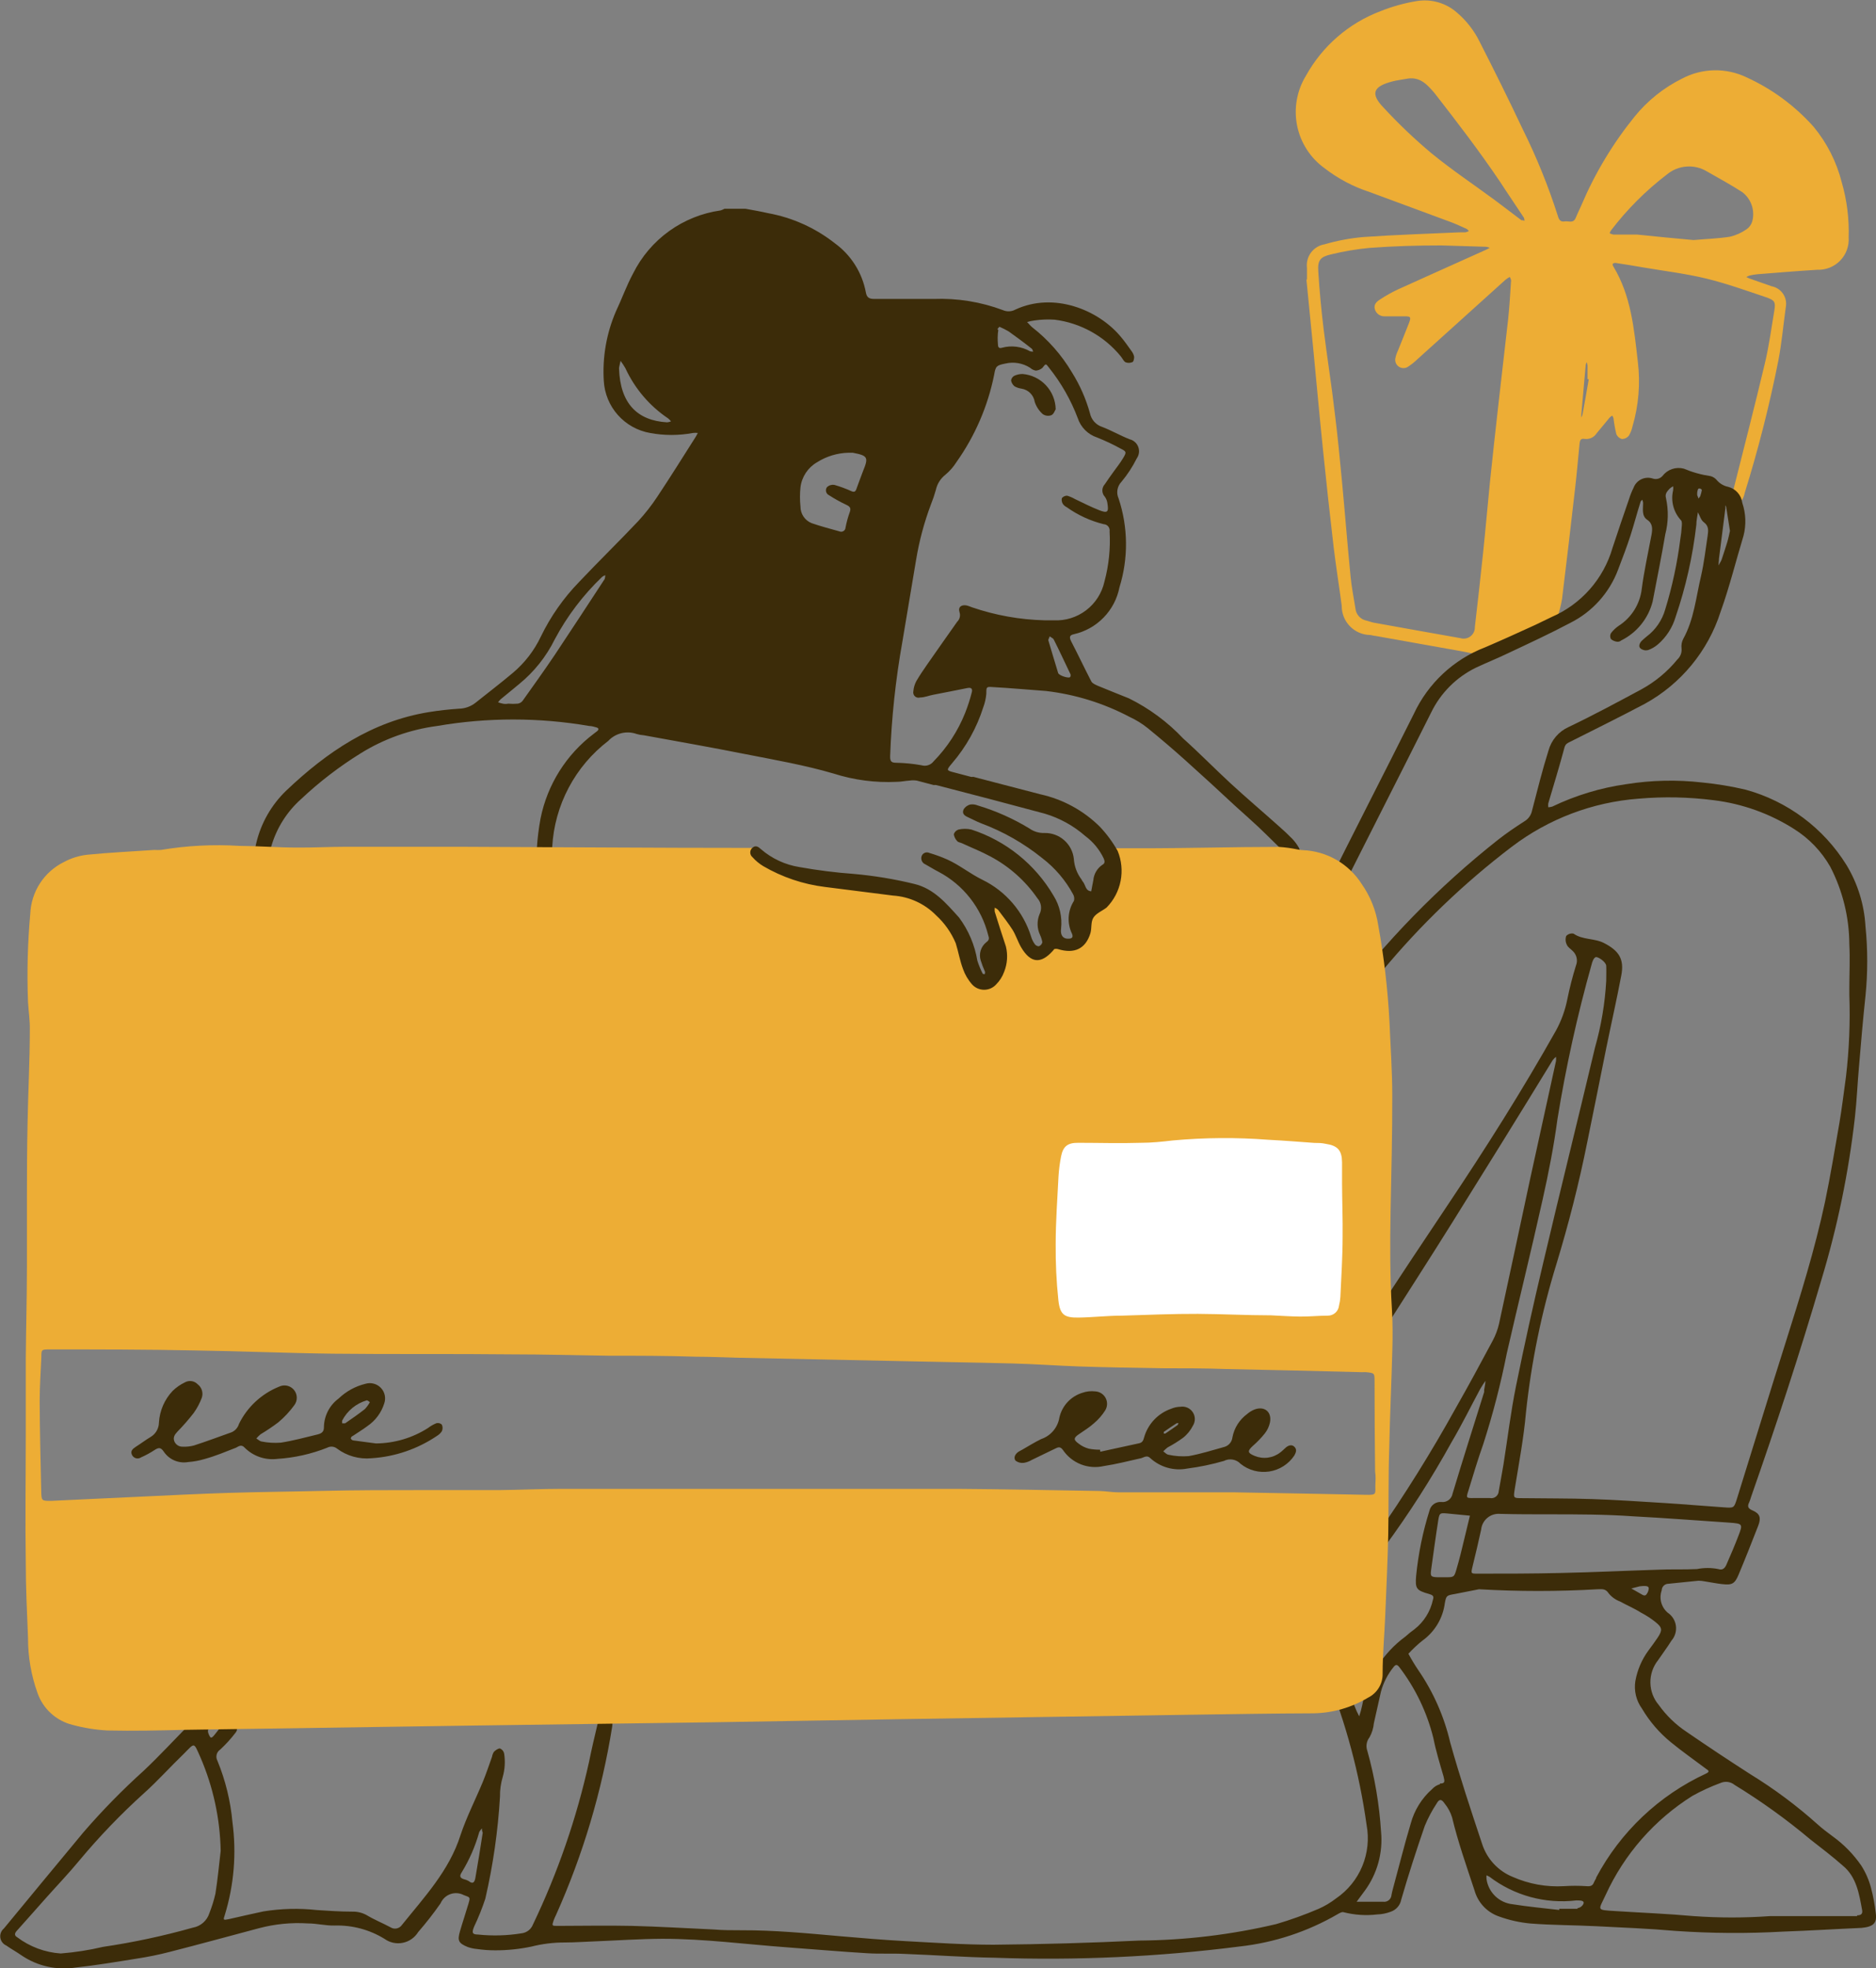 <svg width="143" height="150" viewBox="0 0 143 150" fill="none" xmlns="http://www.w3.org/2000/svg">
<rect x="0" y="0" width="143" height="150" fill="#808080" stroke="none"/>
<g clip-path="url(#clip0_2118_73)">
<path d="M98.993 64.575C98.856 64.341 98.692 64.123 98.506 63.925C98.181 63.592 97.84 63.276 97.489 62.968C96.268 61.874 95.012 60.814 93.807 59.703C92.603 58.591 91.415 57.377 90.193 56.283C89.007 55.026 87.607 53.989 86.058 53.223C85.281 52.907 84.486 52.599 83.709 52.274C83.521 52.188 83.273 52.094 83.188 51.932C82.658 50.915 82.171 49.872 81.641 48.855C81.496 48.555 81.53 48.401 81.855 48.333C82.718 48.139 83.507 47.698 84.124 47.063C84.742 46.429 85.161 45.629 85.332 44.76C86.019 42.549 85.995 40.178 85.264 37.981C85.17 37.772 85.141 37.54 85.181 37.314C85.22 37.089 85.327 36.88 85.486 36.716C85.941 36.17 86.331 35.574 86.648 34.938C86.737 34.813 86.795 34.668 86.816 34.515C86.837 34.363 86.82 34.208 86.766 34.064C86.713 33.919 86.626 33.79 86.511 33.688C86.397 33.585 86.259 33.513 86.109 33.476C85.4 33.202 84.734 32.809 84.016 32.535C83.784 32.46 83.576 32.325 83.412 32.143C83.249 31.961 83.136 31.74 83.085 31.501C82.779 30.394 82.312 29.337 81.701 28.364C80.917 27.046 79.894 25.887 78.685 24.944C78.54 24.825 78.429 24.679 78.292 24.543C78.474 24.486 78.659 24.447 78.848 24.423C79.359 24.348 79.878 24.328 80.394 24.363C82.37 24.613 84.175 25.614 85.435 27.159C85.554 27.304 85.64 27.509 85.785 27.603C85.949 27.671 86.133 27.671 86.297 27.603C86.4 27.603 86.46 27.329 86.451 27.184C86.417 27.025 86.347 26.876 86.246 26.748C85.99 26.389 85.742 26.03 85.46 25.697C83.751 23.611 80.334 22.226 77.395 23.594C77.252 23.672 77.093 23.717 76.93 23.724C76.767 23.732 76.605 23.702 76.455 23.637C74.767 23.004 72.969 22.713 71.167 22.782C69.655 22.782 68.151 22.782 66.647 22.782C66.246 22.782 66.067 22.671 65.998 22.269C65.715 20.771 64.872 19.438 63.64 18.542C62.151 17.369 60.396 16.579 58.531 16.242C57.984 16.114 57.421 16.02 56.823 15.909H55.225C55.13 15.962 55.03 16.005 54.926 16.037C53.51 16.236 52.164 16.777 51.003 17.612C49.842 18.448 48.901 19.553 48.262 20.833C47.758 21.764 47.408 22.765 46.946 23.739C46.229 25.403 45.913 27.213 46.024 29.022C46.077 29.986 46.454 30.904 47.095 31.625C47.736 32.347 48.602 32.831 49.552 32.997C50.631 33.198 51.737 33.198 52.816 32.997C52.941 32.98 53.067 32.98 53.192 32.997C53.145 33.094 53.094 33.188 53.038 33.279C52.072 34.801 51.116 36.331 50.116 37.836C49.68 38.498 49.191 39.124 48.655 39.708C47.169 41.281 45.622 42.785 44.136 44.358C42.953 45.577 41.972 46.976 41.231 48.504C40.724 49.578 39.989 50.529 39.078 51.291C38.155 52.069 37.198 52.795 36.258 53.548C35.894 53.84 35.444 54.002 34.977 54.009C34.217 54.06 33.456 54.146 32.705 54.266C28.364 54.967 24.913 57.309 21.82 60.25C20.685 61.34 19.89 62.735 19.53 64.267C19.368 64.909 19.454 64.977 20.086 64.986C20.479 64.986 20.607 64.772 20.692 64.456C21.099 63.083 21.88 61.852 22.948 60.899C24.345 59.585 25.871 58.413 27.502 57.403C29.272 56.306 31.255 55.598 33.32 55.326C37.156 54.667 41.077 54.667 44.913 55.326C45.101 55.326 45.289 55.386 45.468 55.437C45.648 55.488 45.665 55.599 45.52 55.719L45.263 55.916C43.166 57.496 41.722 59.793 41.205 62.37C41.065 63.121 40.97 63.88 40.923 64.644C40.872 65.268 41.077 65.498 41.496 65.498C41.914 65.498 42.051 65.285 42.094 64.703C42.098 64.649 42.098 64.595 42.094 64.541C42.181 62.966 42.608 61.428 43.346 60.034C44.083 58.639 45.113 57.421 46.365 56.463C46.634 56.174 46.981 55.971 47.363 55.877C47.745 55.782 48.147 55.802 48.518 55.933C48.702 55.989 48.891 56.023 49.082 56.035C51.645 56.505 54.208 56.95 56.729 57.454C59.035 57.907 61.359 58.309 63.563 58.959C65.108 59.45 66.728 59.661 68.348 59.583C68.681 59.583 68.997 59.506 69.322 59.489C69.508 59.459 69.699 59.459 69.885 59.489L71.184 59.831L74.157 59.241L72.824 58.89C72.115 58.711 72.115 58.711 72.568 58.172C73.643 56.923 74.454 55.469 74.952 53.898C75.074 53.571 75.151 53.229 75.182 52.881C75.182 52.359 75.182 52.325 75.644 52.359C77.002 52.436 78.361 52.556 79.728 52.659C81.956 52.917 84.117 53.587 86.101 54.633C86.595 54.861 87.06 55.148 87.485 55.488C88.459 56.283 89.416 57.095 90.356 57.941C91.637 59.087 92.919 60.267 94.166 61.429C94.73 61.942 95.311 62.447 95.875 62.977C96.652 63.712 97.395 64.464 98.164 65.208C98.352 65.396 98.557 65.507 98.814 65.336C98.938 65.258 99.026 65.135 99.06 64.992C99.093 64.85 99.069 64.7 98.993 64.575ZM50.851 32.185C48.604 32.057 47.271 30.774 47.186 28.073C47.186 27.971 47.254 27.74 47.305 27.5C47.438 27.681 47.561 27.87 47.673 28.065C48.387 29.613 49.513 30.935 50.928 31.886C51.008 31.953 51.082 32.028 51.15 32.108C51.056 32.152 50.954 32.178 50.851 32.185ZM46.075 44.153C44.819 46.068 43.563 48 42.29 49.906C41.496 51.086 40.667 52.24 39.847 53.394C39.803 53.455 39.746 53.507 39.682 53.547C39.617 53.586 39.546 53.613 39.471 53.624C39.226 53.646 38.981 53.646 38.736 53.624C38.601 53.653 38.461 53.653 38.326 53.624C38.204 53.598 38.084 53.564 37.967 53.522C38.027 53.435 38.095 53.355 38.172 53.283C38.634 52.898 39.112 52.522 39.565 52.137C40.708 51.207 41.638 50.04 42.29 48.718C43.231 46.952 44.449 45.347 45.895 43.965C45.969 43.907 46.053 43.864 46.143 43.837C46.134 43.956 46.111 44.073 46.075 44.187V44.153ZM65.785 35.904C65.605 36.365 65.443 36.827 65.272 37.288C65.204 37.477 65.101 37.519 64.905 37.434C64.485 37.242 64.05 37.081 63.606 36.955C63.506 36.937 63.403 36.943 63.305 36.971C63.208 36.999 63.118 37.049 63.042 37.117C63.004 37.166 62.978 37.223 62.965 37.284C62.953 37.344 62.954 37.407 62.968 37.467C62.983 37.527 63.011 37.583 63.051 37.63C63.09 37.678 63.14 37.716 63.196 37.742C63.615 38.013 64.052 38.255 64.503 38.468C64.776 38.596 64.888 38.708 64.776 39.024C64.637 39.408 64.529 39.802 64.452 40.203C64.45 40.258 64.434 40.311 64.407 40.358C64.379 40.405 64.341 40.445 64.294 40.474C64.248 40.502 64.195 40.519 64.141 40.523C64.086 40.526 64.032 40.517 63.982 40.494C63.273 40.297 62.564 40.109 61.872 39.87C61.618 39.77 61.401 39.596 61.249 39.37C61.096 39.144 61.016 38.877 61.017 38.605C60.966 38.116 60.966 37.623 61.017 37.135C61.066 36.74 61.206 36.363 61.425 36.032C61.645 35.702 61.938 35.426 62.282 35.228C62.999 34.774 63.826 34.523 64.674 34.502H64.999C66.152 34.724 66.22 34.844 65.785 35.904ZM76.037 25.107C76.037 25.038 76.131 24.97 76.182 24.902C76.426 25.006 76.663 25.126 76.891 25.261C77.489 25.688 78.07 26.116 78.651 26.577C78.702 26.62 78.719 26.714 78.745 26.774C78.771 26.834 78.583 26.774 78.523 26.774C77.872 26.403 77.101 26.305 76.379 26.5C76.182 26.56 76.071 26.5 76.071 26.261C76.037 25.902 76.037 25.526 76.097 25.141L76.037 25.107ZM79.625 47.273C77.74 47.226 75.873 46.892 74.089 46.281C73.963 46.229 73.835 46.184 73.704 46.145C73.286 46.059 73.012 46.256 73.141 46.657C73.182 46.783 73.188 46.918 73.156 47.047C73.124 47.175 73.057 47.292 72.961 47.384C72.209 48.461 71.44 49.53 70.697 50.607C70.398 51.034 70.108 51.462 69.843 51.915C69.718 52.154 69.642 52.415 69.621 52.684C69.605 52.753 69.609 52.825 69.63 52.892C69.651 52.959 69.689 53.02 69.741 53.067C69.793 53.115 69.857 53.148 69.926 53.163C69.994 53.179 70.066 53.175 70.133 53.154C70.484 53.154 70.825 53.001 71.167 52.941C72.021 52.77 72.876 52.616 73.73 52.436C74.055 52.368 74.149 52.505 74.072 52.778C73.937 53.307 73.769 53.827 73.568 54.334C73.019 55.709 72.203 56.961 71.167 58.019C71.061 58.158 70.915 58.261 70.748 58.315C70.582 58.368 70.403 58.369 70.236 58.318C69.612 58.207 68.981 58.144 68.348 58.13C67.972 58.13 67.844 58.061 67.852 57.634C67.957 54.709 68.268 51.795 68.783 48.914C69.125 46.837 69.484 44.768 69.826 42.691C70.065 41.232 70.448 39.8 70.971 38.417C71.113 38.062 71.236 37.7 71.338 37.331C71.437 36.878 71.691 36.473 72.055 36.186C72.39 35.908 72.679 35.579 72.91 35.211C74.322 33.22 75.3 30.954 75.781 28.56C75.891 27.902 75.96 27.842 76.635 27.706C76.955 27.63 77.287 27.62 77.612 27.676C77.936 27.732 78.246 27.852 78.523 28.03C78.644 28.142 78.796 28.216 78.959 28.244C79.141 28.231 79.315 28.159 79.454 28.039C79.728 27.697 79.702 27.68 79.975 28.039C80.897 29.194 81.632 30.486 82.154 31.869C82.267 32.212 82.459 32.523 82.714 32.779C82.969 33.034 83.281 33.226 83.623 33.339C84.244 33.586 84.849 33.871 85.435 34.194C85.862 34.408 85.879 34.459 85.631 34.878C85.383 35.297 85.135 35.596 84.879 35.955C84.623 36.314 84.435 36.57 84.221 36.895C84.098 37.026 84.028 37.198 84.028 37.378C84.028 37.558 84.098 37.731 84.221 37.861C84.332 38.015 84.399 38.195 84.418 38.383C84.52 39.024 84.418 39.126 83.803 38.887C83.188 38.648 82.564 38.331 81.94 38.032C81.752 37.924 81.551 37.838 81.342 37.776C81.265 37.774 81.189 37.791 81.12 37.823C81.05 37.856 80.989 37.904 80.941 37.964C80.91 38.11 80.934 38.262 81.009 38.391C81.087 38.505 81.193 38.596 81.317 38.656C82.164 39.26 83.118 39.698 84.127 39.947C84.195 39.95 84.261 39.967 84.322 39.997C84.383 40.027 84.436 40.07 84.479 40.123C84.522 40.175 84.553 40.236 84.57 40.302C84.588 40.367 84.591 40.436 84.58 40.503C84.656 41.789 84.523 43.08 84.187 44.324C83.994 45.195 83.499 45.97 82.788 46.51C82.078 47.05 81.199 47.321 80.308 47.273H79.625ZM81.573 51.599C81.445 51.718 80.719 51.479 80.659 51.291C80.394 50.436 80.146 49.581 79.907 48.786C79.907 48.726 79.967 48.632 80.018 48.495C80.163 48.607 80.283 48.649 80.317 48.726C80.753 49.581 81.171 50.496 81.599 51.385C81.609 51.42 81.613 51.458 81.608 51.494C81.604 51.531 81.592 51.567 81.573 51.599Z" fill="#3C2C09"/>
<path d="M99.625 21.32C99.625 21.021 99.625 20.721 99.625 20.414C99.573 19.999 99.684 19.58 99.934 19.245C100.184 18.911 100.554 18.686 100.966 18.619C101.937 18.336 102.933 18.15 103.94 18.063C106.391 17.892 108.852 17.815 111.304 17.704C111.441 17.704 111.577 17.704 111.714 17.704C111.802 17.68 111.888 17.649 111.97 17.61C111.911 17.558 111.868 17.482 111.799 17.447C111.406 17.268 111.005 17.08 110.595 16.926L104.375 14.626C103.141 14.223 101.985 13.61 100.958 12.814C99.879 12.034 99.134 10.875 98.872 9.569C98.611 8.263 98.852 6.906 99.548 5.77C100.798 3.512 102.808 1.77 105.221 0.855C106.107 0.499 107.03 0.241 107.972 0.085C108.521 -0.009 109.083 0.021 109.618 0.174C110.154 0.326 110.648 0.597 111.065 0.966C111.776 1.573 112.357 2.317 112.773 3.154C113.901 5.368 115.012 7.6 116.071 9.848C117.132 11.985 118.029 14.2 118.754 16.473C118.831 16.738 118.942 16.926 119.258 16.875C119.574 16.823 119.924 17.054 120.112 16.601C120.3 16.148 120.411 15.951 120.548 15.627C121.576 13.207 122.936 10.943 124.589 8.899C125.578 7.676 126.82 6.682 128.228 5.984C128.981 5.588 129.815 5.373 130.665 5.357C131.515 5.341 132.357 5.523 133.124 5.89C135.077 6.778 136.823 8.065 138.25 9.668C139.265 10.898 139.994 12.337 140.386 13.883C140.783 15.251 140.962 16.673 140.916 18.097C140.937 18.42 140.891 18.744 140.779 19.048C140.668 19.352 140.494 19.629 140.268 19.862C140.042 20.094 139.77 20.276 139.47 20.396C139.169 20.516 138.847 20.572 138.523 20.559C136.994 20.653 135.473 20.781 133.944 20.901C133.754 20.92 133.566 20.951 133.38 20.995C133.287 21.024 133.198 21.064 133.115 21.115L133.337 21.217L135.046 21.816C135.222 21.849 135.389 21.918 135.539 22.016C135.688 22.115 135.817 22.242 135.917 22.391C136.017 22.54 136.086 22.706 136.122 22.882C136.157 23.058 136.157 23.238 136.123 23.414C135.935 24.765 135.815 26.133 135.559 27.466C134.884 30.872 134.028 34.239 132.996 37.553C132.96 37.742 132.894 37.924 132.799 38.092C132.705 38.22 132.458 38.4 132.372 38.357C132.204 38.246 132.079 38.08 132.022 37.887C132.01 37.725 132.039 37.563 132.107 37.417C132.919 34.177 133.756 30.954 134.525 27.706C134.85 26.355 135.029 24.97 135.26 23.602C135.354 23.004 135.26 22.876 134.619 22.653C133.115 22.149 131.62 21.61 130.082 21.234C128.545 20.858 126.862 20.653 125.255 20.38C124.555 20.26 123.854 20.14 123.154 20.038C122.923 20.038 122.863 20.123 122.991 20.328C124.333 22.551 124.555 25.055 124.845 27.56C125.048 29.221 124.908 30.905 124.435 32.51C124.384 32.748 124.295 32.976 124.17 33.185C124.11 33.268 124.032 33.335 123.942 33.383C123.851 33.43 123.751 33.456 123.649 33.459C123.55 33.435 123.458 33.387 123.38 33.32C123.303 33.253 123.243 33.169 123.205 33.074C123.108 32.677 123.036 32.275 122.991 31.869C122.967 31.8 122.936 31.734 122.897 31.672C122.827 31.713 122.761 31.762 122.701 31.817C122.368 32.211 122.052 32.621 121.71 33.014C121.615 33.167 121.478 33.289 121.316 33.366C121.155 33.443 120.974 33.472 120.796 33.45C120.471 33.39 120.428 33.578 120.403 33.818C120.292 34.938 120.198 36.049 120.07 37.16C119.745 39.99 119.42 42.811 119.07 45.632C118.988 46.116 118.868 46.593 118.711 47.059C118.549 47.598 118.31 47.735 117.763 47.786C117.278 47.821 116.799 47.913 116.336 48.059C115.559 48.325 114.815 48.658 114.055 48.966C113.833 49.051 113.713 49.111 113.85 49.427C113.987 49.743 113.782 50.077 113.371 50.017C112.697 49.914 112.039 49.743 111.364 49.624L104.837 48.461C104.708 48.461 104.572 48.401 104.435 48.393C103.853 48.382 103.3 48.141 102.895 47.723C102.49 47.305 102.267 46.744 102.274 46.162C102.077 44.666 101.838 43.187 101.658 41.691C101.368 39.218 101.097 36.747 100.847 34.279C100.582 31.715 100.351 29.15 100.104 26.586C99.933 24.816 99.753 23.047 99.582 21.286L99.625 21.32ZM109.877 18.704C108.04 18.704 106.212 18.755 104.392 18.892C103.414 18.986 102.443 19.148 101.488 19.379C100.633 19.576 100.428 19.824 100.488 20.704C100.582 22.175 100.719 23.645 100.898 25.107C101.163 27.253 101.505 29.381 101.752 31.527C101.966 33.236 102.128 34.946 102.291 36.656C102.521 39.075 102.709 41.503 102.948 43.922C103.025 44.734 103.188 45.546 103.316 46.35C103.334 46.58 103.428 46.797 103.583 46.969C103.737 47.14 103.943 47.256 104.17 47.299C104.35 47.341 104.529 47.418 104.717 47.453C106.921 47.846 109.117 48.248 111.321 48.632C111.452 48.672 111.59 48.68 111.724 48.655C111.859 48.63 111.985 48.574 112.093 48.49C112.201 48.406 112.287 48.298 112.345 48.174C112.402 48.05 112.429 47.914 112.423 47.777C112.645 45.88 112.856 43.982 113.055 42.084C113.243 40.289 113.397 38.485 113.577 36.699C113.782 34.738 113.995 32.781 114.217 30.826C114.456 28.654 114.721 26.483 114.961 24.312C115.063 23.337 115.123 22.354 115.183 21.371C115.183 21.286 115.123 21.2 115.089 21.106C115.017 21.141 114.949 21.181 114.884 21.226C114.772 21.307 114.667 21.395 114.568 21.491L108.049 27.372C107.814 27.601 107.557 27.804 107.28 27.979C107.177 28.034 107.06 28.059 106.944 28.052C106.827 28.045 106.715 28.005 106.619 27.938C106.523 27.871 106.448 27.778 106.402 27.671C106.356 27.563 106.34 27.445 106.357 27.329C106.399 27.116 106.468 26.91 106.562 26.714C106.844 25.996 107.143 25.295 107.417 24.577C107.57 24.158 107.519 24.107 107.075 24.107C106.631 24.107 106.041 24.107 105.529 24.107C105.36 24.11 105.196 24.055 105.063 23.953C104.929 23.851 104.834 23.706 104.794 23.543C104.7 23.192 104.956 22.97 105.204 22.816C105.637 22.529 106.092 22.275 106.562 22.055C108.801 21.038 111.048 20.038 113.286 19.029L113.559 18.884C113.468 18.85 113.373 18.824 113.277 18.807L109.877 18.704ZM129.091 18.294C130.048 18.208 130.979 18.183 131.885 18.037C132.332 17.928 132.755 17.737 133.132 17.473C133.336 17.333 133.486 17.128 133.56 16.892C133.675 16.485 133.665 16.053 133.531 15.652C133.396 15.25 133.145 14.899 132.808 14.643C131.953 14.088 131.022 13.584 130.125 13.071C129.656 12.784 129.109 12.652 128.56 12.692C128.012 12.732 127.49 12.942 127.067 13.293C125.459 14.521 124.022 15.959 122.795 17.567C122.752 17.633 122.72 17.705 122.701 17.781C122.791 17.824 122.885 17.855 122.983 17.875C123.581 17.875 124.179 17.875 124.777 17.875C126.238 18.029 127.673 18.166 129.091 18.294ZM107.34 5.984C106.938 6.061 106.485 6.112 106.135 6.206C104.683 6.582 104.426 7.129 105.469 8.207C106.617 9.45 107.844 10.617 109.142 11.703C110.68 12.959 112.346 14.071 113.944 15.25C114.627 15.755 115.294 16.276 115.969 16.781C116.02 16.781 116.105 16.781 116.174 16.823C116.242 16.866 116.174 16.661 116.174 16.61C115.576 15.695 114.952 14.797 114.363 13.883C112.773 11.523 111.065 9.301 109.356 7.104C108.809 6.471 108.288 5.864 107.34 5.984ZM121.103 28.902H121.009C121.009 28.543 121.009 28.193 121.009 27.834C120.997 27.755 120.977 27.678 120.949 27.603C120.916 27.668 120.891 27.737 120.873 27.808L120.539 31.57C120.531 31.649 120.531 31.729 120.539 31.809C120.583 31.734 120.614 31.654 120.633 31.57C120.804 30.672 120.949 29.783 121.103 28.902Z" fill="#EDAD35"/>
<path d="M142.983 145.82C142.911 145.168 142.791 144.522 142.624 143.888C142.467 143.283 142.216 142.706 141.881 142.178C141.29 141.318 140.556 140.566 139.711 139.955C139.309 139.656 138.916 139.366 138.549 139.032C136.959 137.607 135.243 136.328 133.423 135.211C131.788 134.162 130.171 133.088 128.57 131.988C127.742 131.44 127.021 130.744 126.443 129.937C126.038 129.462 125.812 128.86 125.803 128.236C125.793 127.612 126.002 127.004 126.392 126.517C126.725 126.021 127.092 125.543 127.408 125.03C127.541 124.878 127.64 124.699 127.699 124.506C127.757 124.312 127.774 124.109 127.749 123.908C127.723 123.708 127.655 123.515 127.549 123.343C127.443 123.171 127.302 123.023 127.135 122.91C126.891 122.707 126.715 122.435 126.631 122.129C126.547 121.823 126.559 121.499 126.665 121.2C126.666 121.133 126.68 121.066 126.707 121.004C126.734 120.943 126.773 120.887 126.821 120.84C126.87 120.793 126.927 120.756 126.989 120.732C127.052 120.707 127.119 120.695 127.186 120.696C127.947 120.627 128.707 120.533 129.467 120.465C129.631 120.465 129.794 120.482 129.954 120.516C130.39 120.585 130.809 120.67 131.253 120.721C132.013 120.807 132.227 120.721 132.526 120.003C133.047 118.764 133.534 117.524 134.021 116.276C134.252 115.678 134.158 115.362 133.619 115.122C133.252 114.968 133.167 114.823 133.337 114.481C133.392 114.353 133.438 114.222 133.474 114.088C135.388 108.625 137.199 103.12 138.831 97.555C140.06 93.501 140.918 89.344 141.394 85.134C141.539 83.835 141.59 82.518 141.71 81.21C141.855 79.449 142.009 77.68 142.197 75.91C142.376 74.14 142.376 72.355 142.197 70.585C142.102 68.937 141.607 67.338 140.753 65.926C139.006 63.109 136.26 61.057 133.064 60.181C131.978 59.925 130.876 59.743 129.766 59.634C127.833 59.412 125.878 59.455 123.957 59.762C122.001 60.039 120.099 60.616 118.318 61.472C118.22 61.499 118.12 61.516 118.019 61.523C118.006 61.424 118.006 61.323 118.019 61.224C118.438 59.805 118.873 58.395 119.258 56.95C119.335 56.693 119.489 56.625 119.685 56.531C121.59 55.574 123.504 54.625 125.383 53.633C128.13 52.123 130.194 49.618 131.15 46.632C131.834 44.734 132.312 42.768 132.902 40.827C133.115 40.001 133.082 39.131 132.808 38.323C132.772 38.034 132.65 37.763 132.458 37.545C132.266 37.327 132.013 37.172 131.731 37.1C131.4 37.033 131.1 36.859 130.877 36.605C130.757 36.453 130.592 36.343 130.407 36.288C129.699 36.186 129.007 35.993 128.348 35.715C128.053 35.637 127.741 35.648 127.452 35.747C127.164 35.846 126.91 36.029 126.725 36.271C126.638 36.371 126.524 36.444 126.396 36.48C126.269 36.517 126.134 36.515 126.007 36.476C125.718 36.374 125.4 36.389 125.122 36.519C124.844 36.648 124.628 36.881 124.521 37.169C124.384 37.444 124.27 37.73 124.179 38.023C123.752 39.263 123.325 40.503 122.914 41.759C122.577 42.922 121.987 43.997 121.186 44.906C120.386 45.814 119.395 46.535 118.284 47.017C117.865 47.213 117.43 47.435 117.028 47.623C115.755 48.196 114.465 48.803 113.201 49.333C110.8 50.257 108.852 52.078 107.767 54.411C105.486 58.984 103.128 63.524 100.881 68.088C99.522 70.892 98.318 73.765 97.028 76.637C96.924 76.857 96.862 77.095 96.848 77.338C96.858 77.415 96.886 77.49 96.931 77.554C96.976 77.618 97.035 77.67 97.105 77.706C97.18 77.72 97.258 77.717 97.332 77.696C97.407 77.675 97.475 77.638 97.532 77.586C97.664 77.411 97.77 77.218 97.848 77.013C98.95 74.688 100.001 72.346 101.154 70.046C103.777 64.789 106.46 59.557 109.091 54.3C109.815 52.809 111.019 51.605 112.509 50.88C113.363 50.479 114.166 50.162 114.978 49.769C116.558 49.025 118.147 48.29 119.694 47.47C121.379 46.626 122.682 45.175 123.342 43.409C123.666 42.554 123.999 41.699 124.29 40.793C124.58 39.887 124.785 39.084 125.042 38.28C125.042 38.203 125.127 38.152 125.178 38.083C125.217 38.158 125.24 38.239 125.247 38.323C125.247 38.793 125.127 39.323 125.563 39.614C125.999 39.904 125.964 40.34 125.888 40.759C125.631 42.135 125.324 43.495 125.144 44.879C125.077 45.452 124.884 46.001 124.578 46.489C124.272 46.977 123.861 47.391 123.376 47.7C123.154 47.854 122.958 48.041 122.795 48.256C122.757 48.324 122.738 48.401 122.738 48.478C122.738 48.556 122.757 48.633 122.795 48.701C122.929 48.817 123.096 48.889 123.273 48.906C123.327 48.911 123.381 48.905 123.432 48.889C123.484 48.873 123.531 48.847 123.572 48.812C124.162 48.519 124.682 48.103 125.097 47.591C125.511 47.079 125.81 46.484 125.973 45.845C126.298 44.136 126.648 42.426 126.938 40.716C127.173 39.813 127.191 38.867 126.99 37.955C126.896 37.63 127.092 37.434 127.272 37.237C127.353 37.168 127.442 37.107 127.536 37.057C127.549 37.16 127.549 37.263 127.536 37.365C127.44 37.766 127.445 38.184 127.549 38.582C127.653 38.98 127.854 39.346 128.134 39.648C128.22 39.725 128.211 39.956 128.194 40.109C128.175 40.436 128.138 40.761 128.083 41.084C127.854 42.903 127.469 44.7 126.93 46.452C126.694 47.276 126.196 47.999 125.512 48.513C125.384 48.615 125.264 48.726 125.144 48.837C125.025 48.949 124.854 49.239 125.042 49.41C125.12 49.475 125.213 49.521 125.312 49.545C125.411 49.569 125.515 49.569 125.614 49.547C125.896 49.448 126.157 49.297 126.383 49.102C127.02 48.549 127.485 47.825 127.724 47.017C128.502 44.738 129.031 42.382 129.305 39.99C129.305 39.673 129.382 39.357 129.425 39.041C129.57 39.297 129.655 39.639 129.869 39.793C130.27 40.084 130.219 40.443 130.168 40.819C130.014 41.845 129.894 42.888 129.664 43.896C129.279 45.512 129.134 47.196 128.305 48.692C128.192 48.91 128.147 49.157 128.177 49.401C128.195 49.559 128.176 49.718 128.121 49.867C128.066 50.015 127.977 50.149 127.861 50.256C127.096 51.193 126.156 51.971 125.093 52.547C123.265 53.53 121.436 54.514 119.557 55.411C119.188 55.579 118.86 55.826 118.597 56.135C118.335 56.444 118.143 56.806 118.036 57.198C117.558 58.711 117.182 60.241 116.78 61.78C116.746 61.948 116.677 62.108 116.576 62.248C116.476 62.388 116.348 62.505 116.199 62.592C115.507 63.036 114.824 63.498 114.183 64.002C109.629 67.602 105.559 71.777 102.077 76.423C102.011 76.51 101.951 76.602 101.898 76.697C101.856 76.743 101.825 76.799 101.807 76.859C101.788 76.918 101.784 76.982 101.793 77.044C101.802 77.106 101.824 77.165 101.858 77.217C101.893 77.269 101.938 77.314 101.992 77.347C102.086 77.404 102.198 77.423 102.306 77.401C102.413 77.379 102.509 77.317 102.573 77.227L102.906 76.859C103.76 75.902 104.555 74.953 105.366 73.996C108.285 70.476 111.596 67.301 115.234 64.532C118.039 62.401 121.401 61.128 124.914 60.865C126.823 60.7 128.745 60.74 130.646 60.985C132.823 61.254 134.913 62.004 136.763 63.182C137.902 63.899 138.847 64.885 139.514 66.054C140.46 67.88 140.958 69.904 140.967 71.961C141.027 73.081 140.967 74.201 140.967 75.329C140.967 75.492 140.967 75.654 140.967 75.816C141.041 77.903 140.955 79.992 140.71 82.065C140.548 83.228 140.411 84.39 140.215 85.553C139.865 87.57 139.531 89.596 139.113 91.597C138.335 95.238 137.225 98.786 136.106 102.325C134.85 106.292 133.636 110.258 132.398 114.225C132.176 114.926 132.167 114.926 131.424 114.874C129.894 114.772 128.374 114.635 126.844 114.541C125.016 114.43 123.188 114.302 121.368 114.242C119.548 114.182 117.814 114.199 116.028 114.173C115.345 114.173 115.354 114.173 115.465 113.464C115.781 111.523 116.148 109.583 116.319 107.634C116.727 103.798 117.506 100.01 118.643 96.324C119.565 93.289 120.351 90.221 120.975 87.117C121.471 84.707 121.949 82.296 122.436 79.885C122.812 78.039 123.231 76.201 123.581 74.355C123.829 73.081 123.401 72.448 122.248 71.858C121.513 71.491 120.633 71.636 119.941 71.149C119.841 71.13 119.738 71.136 119.641 71.167C119.544 71.199 119.456 71.254 119.386 71.328C119.348 71.439 119.333 71.555 119.342 71.671C119.351 71.787 119.383 71.901 119.437 72.004C119.514 72.192 119.736 72.32 119.882 72.474C120.031 72.612 120.135 72.792 120.179 72.991C120.223 73.189 120.206 73.397 120.129 73.585C119.866 74.428 119.646 75.284 119.471 76.15C119.308 76.978 119.02 77.776 118.617 78.518C116.054 83.074 113.26 87.493 110.356 91.828C108.502 94.597 106.656 97.367 104.845 100.162V102.376C105.007 102.111 105.178 101.855 105.341 101.598C107.135 98.778 108.946 95.974 110.714 93.144C113.277 89.041 115.84 84.912 118.352 80.8C118.427 80.701 118.513 80.612 118.609 80.535C118.617 80.64 118.617 80.746 118.609 80.851C117.959 83.835 117.293 86.835 116.644 89.81C115.849 93.503 115.072 97.188 114.268 100.872C114.165 101.325 114.001 101.762 113.782 102.171C112.867 103.881 111.945 105.591 110.971 107.3C109.101 110.676 107.056 113.952 104.845 117.114C104.722 117.295 104.622 117.49 104.546 117.695C104.452 117.935 104.426 118.183 104.691 118.345C104.956 118.507 105.161 118.345 105.332 118.165L105.529 117.9C107.409 115.344 109.121 112.669 110.655 109.891C111.432 108.574 112.107 107.198 112.833 105.847C112.953 105.633 113.098 105.437 113.226 105.232C113.226 105.462 113.166 105.693 113.132 105.924C113.135 105.978 113.135 106.032 113.132 106.086C112.329 108.651 111.509 111.216 110.723 113.831C110.689 114.027 110.582 114.201 110.423 114.319C110.263 114.437 110.065 114.489 109.869 114.464C109.664 114.446 109.459 114.503 109.293 114.624C109.127 114.745 109.01 114.922 108.963 115.122C108.453 116.741 108.113 118.408 107.946 120.097C107.869 121.055 107.946 121.2 108.929 121.474C109.185 121.551 109.33 121.619 109.228 121.91C109.039 122.8 108.543 123.596 107.827 124.158C107.582 124.332 107.348 124.52 107.126 124.722C105.407 125.982 104.231 127.849 103.837 129.945C103.777 130.235 103.7 130.52 103.606 130.8C103.468 130.537 103.345 130.266 103.239 129.988C101.697 125.494 99.054 121.458 95.55 118.251C95.114 117.832 94.627 117.473 94.166 117.097C93.952 116.926 93.722 116.849 93.499 117.097C93.277 117.345 93.371 117.55 93.559 117.747C93.747 117.943 94.115 118.345 94.414 118.601C95.345 119.567 96.293 120.516 97.207 121.499C98.904 123.291 100.236 125.396 101.129 127.697C102.604 131.351 103.626 135.172 104.17 139.075C104.367 140.133 104.253 141.226 103.84 142.22C103.428 143.215 102.735 144.067 101.846 144.674C101.436 144.992 100.988 145.259 100.514 145.469C99.461 145.92 98.382 146.308 97.284 146.632C93.862 147.44 90.36 147.861 86.844 147.888C83.159 148.065 79.457 148.171 75.738 148.205C73.499 148.205 71.261 148.051 69.022 147.931C67.314 147.837 65.699 147.7 64.033 147.555C61.53 147.333 59.027 147.093 56.515 147.102C55.806 147.102 55.088 147.102 54.379 147.042C52.303 146.948 50.236 146.82 48.159 146.769C46.271 146.726 44.383 146.769 42.495 146.769C42.077 146.769 42.059 146.769 42.196 146.367C42.253 146.212 42.318 146.061 42.393 145.914C44.437 141.346 45.873 136.529 46.664 131.587C46.703 131.303 46.703 131.015 46.664 130.732C46.664 130.578 46.485 130.321 46.374 130.313C46.272 130.309 46.17 130.328 46.077 130.37C45.983 130.411 45.901 130.474 45.836 130.552C45.694 130.82 45.596 131.108 45.545 131.407C45.314 132.364 45.092 133.322 44.896 134.288C43.95 138.564 42.516 142.717 40.624 146.666C40.555 146.844 40.439 147 40.289 147.117C40.138 147.234 39.959 147.309 39.77 147.333C38.663 147.514 37.536 147.545 36.421 147.427C35.985 147.427 35.959 147.273 36.139 146.828C36.468 146.138 36.754 145.427 36.993 144.7C37.584 142.143 37.958 139.541 38.112 136.921C38.103 136.406 38.176 135.892 38.326 135.399C38.487 134.824 38.522 134.22 38.428 133.63C38.41 133.544 38.371 133.463 38.315 133.396C38.258 133.329 38.185 133.277 38.104 133.245C37.967 133.245 37.771 133.382 37.651 133.501C37.577 133.615 37.528 133.744 37.506 133.878C37.275 134.519 37.062 135.168 36.805 135.792C36.241 137.152 35.558 138.477 35.096 139.87C34.242 142.554 32.346 144.572 30.628 146.709C30.535 146.841 30.394 146.933 30.235 146.965C30.076 146.997 29.911 146.966 29.774 146.88C29.167 146.555 28.527 146.298 27.946 145.948C27.614 145.765 27.239 145.674 26.861 145.683C25.955 145.683 25.058 145.623 24.161 145.563C22.801 145.413 21.428 145.448 20.077 145.666C19.223 145.845 18.317 146.059 17.437 146.256C17.01 146.341 17.002 146.333 17.138 145.931C17.838 143.646 18.036 141.238 17.719 138.87C17.574 137.26 17.188 135.681 16.574 134.185C16.496 134.042 16.475 133.874 16.514 133.716C16.554 133.558 16.651 133.42 16.788 133.33C17.207 132.942 17.593 132.518 17.941 132.065C18.146 131.817 18.095 131.629 17.805 131.475C17.335 131.227 17.164 131.245 16.805 131.646C16.626 131.843 16.472 132.074 16.292 132.279C16.113 132.484 16.045 132.458 15.942 132.236C15.84 132.014 15.788 131.834 15.985 131.638C16.125 131.509 16.249 131.362 16.352 131.202C16.38 131.148 16.394 131.088 16.394 131.027C16.394 130.966 16.38 130.906 16.352 130.851C16.277 130.747 16.18 130.661 16.068 130.6C15.955 130.538 15.83 130.503 15.702 130.497C15.574 130.49 15.446 130.512 15.328 130.562C15.21 130.612 15.104 130.687 15.019 130.783C14.832 130.98 14.652 131.193 14.464 131.39C13.294 132.578 12.166 133.801 10.953 134.946C9.328 136.411 7.796 137.975 6.365 139.631C4.332 142.067 2.324 144.52 0.299 146.965C0.197 147.049 0.119 147.157 0.071 147.279C0.023 147.402 0.007 147.535 0.025 147.665C0.043 147.796 0.094 147.919 0.174 148.024C0.253 148.129 0.358 148.212 0.478 148.265C0.854 148.53 1.264 148.752 1.64 149.017C2.857 149.841 4.342 150.171 5.793 149.94C7.339 149.769 8.877 149.513 10.415 149.265C11.251 149.139 12.081 148.971 12.901 148.76C15.182 148.179 17.446 147.555 19.735 146.948C20.952 146.625 22.213 146.501 23.469 146.581C24.152 146.581 24.827 146.76 25.511 146.743C26.85 146.702 28.172 147.056 29.313 147.76C29.512 147.903 29.739 148.003 29.979 148.055C30.219 148.106 30.467 148.107 30.708 148.058C30.948 148.009 31.176 147.911 31.377 147.77C31.578 147.629 31.748 147.448 31.876 147.239C32.484 146.54 33.054 145.81 33.584 145.05C33.653 144.889 33.754 144.743 33.882 144.622C34.009 144.501 34.161 144.408 34.326 144.349C34.491 144.289 34.667 144.265 34.842 144.277C35.018 144.289 35.188 144.337 35.344 144.418C35.823 144.606 35.865 144.546 35.712 145.067C35.507 145.768 35.267 146.469 35.062 147.179C34.857 147.888 34.943 148.085 35.643 148.376C35.872 148.457 36.11 148.509 36.352 148.53C36.813 148.598 37.279 148.632 37.745 148.632C38.669 148.634 39.591 148.539 40.496 148.35C41.334 148.137 42.195 148.031 43.059 148.034C43.819 148.034 44.588 147.974 45.349 147.948C47.057 147.88 48.766 147.76 50.517 147.752C53.713 147.752 56.891 148.179 60.078 148.41C62.094 148.555 64.101 148.735 66.118 148.854C67.075 148.914 68.031 148.854 68.988 148.906C71.278 148.991 73.568 149.162 75.823 149.196C82.053 149.416 88.29 149.131 94.473 148.342C97.119 148.051 99.674 147.209 101.974 145.871C102.103 145.794 102.308 145.683 102.41 145.726C103.247 145.94 104.116 145.998 104.973 145.897C105.327 145.887 105.676 145.818 106.007 145.691C106.211 145.623 106.393 145.502 106.534 145.339C106.676 145.177 106.771 144.98 106.81 144.768C107.357 142.879 107.963 141.007 108.604 139.152C108.85 138.554 109.153 137.981 109.51 137.442C109.706 137.092 109.877 137.083 110.116 137.442C110.376 137.757 110.57 138.12 110.689 138.511C111.142 140.4 111.791 142.229 112.397 144.067C112.525 144.529 112.764 144.951 113.093 145.299C113.423 145.646 113.832 145.907 114.286 146.059C115.057 146.337 115.861 146.515 116.678 146.589C118.335 146.717 120.01 146.709 121.676 146.794C123.692 146.897 125.708 146.974 127.724 147.153C130.452 147.341 133.188 147.358 135.918 147.205C137.917 147.136 139.907 147.008 141.898 146.922C142.804 146.837 143.085 146.555 142.983 145.82ZM131.022 42.64C131.184 41.34 131.347 40.075 131.518 38.742C131.518 38.665 131.518 38.579 131.518 38.502C131.541 38.54 131.561 38.58 131.577 38.622C131.663 39.186 131.757 39.75 131.868 40.46C131.825 40.648 131.757 40.998 131.663 41.315C131.569 41.631 131.39 42.169 131.236 42.64C131.176 42.794 131.073 42.939 130.997 43.093C131 42.941 131.012 42.79 131.031 42.64H131.022ZM129.595 37.81C129.595 37.878 129.501 37.929 129.459 37.998C129.459 37.912 129.399 37.827 129.373 37.741C129.367 37.667 129.367 37.593 129.373 37.519C129.383 37.437 129.403 37.357 129.433 37.28C129.447 37.259 129.466 37.243 129.489 37.234C129.512 37.225 129.537 37.223 129.561 37.228C129.63 37.228 129.732 37.314 129.724 37.348C129.696 37.505 129.656 37.659 129.604 37.81H129.595ZM16.421 144.315C16.305 144.822 16.15 145.319 15.959 145.803C15.87 146.085 15.704 146.337 15.481 146.531C15.258 146.726 14.986 146.855 14.695 146.905C12.45 147.538 10.167 148.027 7.86 148.367C6.798 148.617 5.718 148.786 4.631 148.872C3.426 148.791 2.271 148.36 1.307 147.632C1.085 147.504 1.111 147.333 1.264 147.162C2.033 146.307 2.785 145.452 3.546 144.597C4.306 143.742 5.254 142.751 6.049 141.785C7.569 139.961 9.216 138.247 10.978 136.656C12.038 135.707 12.986 134.638 14.011 133.655C14.866 132.8 14.746 132.732 15.276 133.92C16.249 136.174 16.774 138.595 16.822 141.05C16.694 142.152 16.591 143.238 16.421 144.315ZM35.72 143.349C35.627 143.294 35.526 143.254 35.421 143.23C35.096 143.144 34.977 143.007 35.199 142.682C35.783 141.726 36.232 140.693 36.532 139.614C36.589 139.514 36.658 139.423 36.737 139.34C36.737 139.443 36.737 139.545 36.797 139.665C36.617 140.819 36.438 141.973 36.241 143.084C36.19 143.358 36.105 143.657 35.72 143.349ZM118.053 115.404C120.206 115.404 122.325 115.404 124.521 115.558C126.947 115.686 129.373 115.874 131.8 116.037C132.859 116.114 132.868 116.131 132.492 117.097C132.227 117.789 131.936 118.465 131.637 119.149C131.518 119.456 131.347 119.704 130.979 119.576C130.444 119.469 129.892 119.469 129.356 119.576C128.348 119.627 127.34 119.576 126.323 119.627C123.871 119.704 121.411 119.824 118.95 119.875C116.849 119.926 114.747 119.926 112.637 119.926C112.107 119.926 112.116 119.926 112.252 119.354C112.483 118.43 112.696 117.499 112.902 116.567C112.936 116.219 113.106 115.899 113.375 115.675C113.643 115.451 113.989 115.341 114.337 115.37C115.593 115.404 116.823 115.404 118.053 115.404ZM125.571 121.388C125.495 121.576 125.384 121.636 125.204 121.542L124.35 121.055L124.982 120.892C125.7 120.807 125.777 120.909 125.589 121.388H125.571ZM111.902 113.695C112.278 112.464 112.645 111.233 113.072 110.027C113.8 107.764 114.396 105.461 114.858 103.129C115.755 99.213 116.72 95.315 117.592 91.4C118.045 89.374 118.446 87.331 118.72 85.279C119.362 81.312 120.229 77.385 121.317 73.517C121.368 73.303 121.471 73.004 121.633 72.944C121.795 72.884 122.419 73.303 122.436 73.602C122.453 73.901 122.436 74.372 122.436 74.756C122.339 76.472 122.053 78.173 121.582 79.826C120.283 85.297 118.925 90.751 117.635 96.23C116.891 99.359 116.191 102.505 115.559 105.633C115.157 107.617 114.918 109.626 114.602 111.617C114.491 112.293 114.362 112.959 114.243 113.635C114.24 113.716 114.219 113.796 114.181 113.869C114.144 113.941 114.092 114.005 114.028 114.056C113.963 114.106 113.889 114.142 113.81 114.161C113.73 114.179 113.648 114.181 113.568 114.165C113.158 114.165 112.714 114.165 112.338 114.165C111.765 114.173 111.748 114.165 111.919 113.635L111.902 113.695ZM109.091 119.619C109.271 118.353 109.441 117.054 109.638 115.823C109.723 115.31 109.775 115.293 110.279 115.336L112.047 115.507C111.91 116.062 111.782 116.618 111.646 117.165C111.441 118.02 111.253 118.815 111.013 119.619C110.843 120.209 110.808 120.2 110.159 120.2H109.92C109.8 120.2 109.698 120.2 109.587 120.2C109.057 120.183 109.014 120.132 109.1 119.559L109.091 119.619ZM109.758 135.972C109.528 136.041 109.321 136.171 109.16 136.348C108.375 137.043 107.81 137.952 107.536 138.964C107.041 140.614 106.631 142.281 106.178 143.939C106.133 144.097 106.096 144.256 106.067 144.418C106.062 144.493 106.041 144.567 106.006 144.634C105.972 144.701 105.924 144.761 105.865 144.809C105.807 144.857 105.739 144.892 105.667 144.913C105.594 144.934 105.518 144.94 105.443 144.931H103.41C103.615 144.657 103.82 144.375 104.042 144.076C104.987 142.781 105.425 141.184 105.272 139.588C105.14 137.508 104.791 135.448 104.23 133.442C104.165 133.268 104.146 133.081 104.175 132.899C104.203 132.716 104.278 132.544 104.392 132.399C104.578 132.067 104.691 131.7 104.725 131.322C104.913 130.527 105.076 129.723 105.264 128.919C105.451 128.232 105.78 127.592 106.229 127.039C106.4 126.816 106.511 126.859 106.656 127.039C107.889 128.649 108.776 130.497 109.262 132.467C109.459 133.459 109.758 134.425 110.039 135.391C110.099 135.698 110.21 135.921 109.766 135.921L109.758 135.972ZM120.249 145.469C119.788 145.469 119.318 145.469 118.856 145.469C118.852 145.498 118.852 145.526 118.856 145.555C117.669 145.418 116.473 145.307 115.294 145.119C114.799 145.065 114.336 144.849 113.977 144.504C113.619 144.159 113.384 143.705 113.312 143.212C113.3 143.113 113.3 143.013 113.312 142.913C113.388 142.945 113.462 142.982 113.534 143.024C115.423 144.462 117.798 145.109 120.155 144.828C120.403 144.828 120.65 144.828 120.71 144.956C120.77 145.085 120.522 145.401 120.257 145.409L120.249 145.469ZM121.659 143.153C121.602 143.247 121.551 143.344 121.505 143.443C121.402 143.725 121.223 143.768 120.924 143.742C120.355 143.704 119.784 143.704 119.215 143.742C117.873 143.82 116.532 143.577 115.302 143.033C114.756 142.811 114.264 142.471 113.863 142.038C113.461 141.606 113.16 141.09 112.978 140.528C112.124 137.964 111.27 135.399 110.544 132.792C110.084 130.822 109.262 128.954 108.117 127.287C107.843 126.881 107.589 126.462 107.357 126.03C107.687 125.67 108.044 125.336 108.425 125.03C108.89 124.697 109.282 124.271 109.576 123.78C109.87 123.289 110.06 122.742 110.133 122.175C110.245 121.585 110.27 121.585 110.911 121.474L112.739 121.115C115.75 121.29 118.768 121.29 121.778 121.115C122.094 121.115 122.376 121.038 122.633 121.439C122.859 121.713 123.154 121.922 123.487 122.046C124.008 122.337 124.572 122.568 125.093 122.901C125.48 123.101 125.846 123.339 126.187 123.611C126.716 124.038 126.733 124.226 126.366 124.79C126.132 125.132 125.893 125.466 125.648 125.791C125.146 126.477 124.807 127.27 124.657 128.107C124.598 128.474 124.613 128.848 124.699 129.209C124.786 129.57 124.943 129.91 125.161 130.21C125.738 131.189 126.485 132.057 127.366 132.775C128.22 133.476 129.151 134.125 130.048 134.801C130.211 134.912 130.373 135.006 130.048 135.16C126.463 136.817 123.519 139.603 121.667 143.093L121.659 143.153ZM141.556 146.025H137.789C136.832 146.025 135.875 146.025 134.918 146.025C132.984 146.162 131.043 146.162 129.108 146.025C127.126 145.845 125.136 145.768 123.128 145.64C121.633 145.546 121.847 145.597 122.393 144.409C123.814 141.301 126.113 138.677 129.006 136.861C129.694 136.478 130.411 136.15 131.15 135.878C131.324 135.801 131.516 135.775 131.705 135.8C131.893 135.826 132.071 135.903 132.218 136.023C134.247 137.265 136.181 138.656 138.002 140.186C138.856 140.853 139.711 141.503 140.48 142.187C141.514 143.041 141.719 144.332 141.949 145.606C141.983 145.88 141.821 145.965 141.565 145.965L141.556 146.025Z" fill="#3C2C09"/>
<path d="M80.471 31.185C80.411 31.279 80.325 31.561 80.146 31.638C80.038 31.68 79.922 31.694 79.808 31.681C79.693 31.668 79.583 31.626 79.488 31.561C79.204 31.31 78.992 30.989 78.873 30.629C78.835 30.377 78.717 30.143 78.537 29.962C78.358 29.781 78.125 29.661 77.873 29.62C77.684 29.595 77.502 29.534 77.335 29.441C77.197 29.329 77.103 29.171 77.07 28.996C77.079 28.921 77.107 28.849 77.15 28.786C77.193 28.724 77.251 28.673 77.318 28.637C77.516 28.547 77.732 28.5 77.95 28.501C78.628 28.558 79.26 28.863 79.725 29.359C80.191 29.855 80.456 30.505 80.471 31.185Z" fill="#3C2C09"/>
<path d="M106.101 99.795C105.947 97.282 105.956 94.768 105.999 92.255C106.058 89.332 106.135 86.408 106.127 83.484C106.127 81.604 105.99 79.723 105.913 77.834C105.782 75.379 105.497 72.935 105.059 70.516C104.885 69.377 104.449 68.295 103.786 67.353C103.303 66.599 102.645 65.972 101.869 65.526C101.093 65.08 100.221 64.827 99.326 64.789C99.191 64.784 99.057 64.767 98.925 64.738C98.451 64.639 97.972 64.573 97.489 64.541C93.927 64.541 90.373 64.652 86.819 64.644H84.426C84.529 64.75 84.61 64.874 84.666 65.011C84.666 65.156 84.666 67.362 84.666 67.362L83.162 69.243L82.308 71.867L80.308 71.44L78.779 72.756L77.472 70.097L75.285 68.131C75.285 68.131 75.943 71.85 75.943 72.072C75.943 72.294 75.721 74.483 75.721 74.483C75.721 74.483 74.627 74.697 74.405 74.697C74.183 74.697 73.098 70.978 73.098 70.978L69.757 67.832L61.274 66.815C61.274 66.815 57.771 65.105 57.557 64.84C57.496 64.772 57.441 64.697 57.395 64.618C49.945 64.618 42.504 64.558 35.054 64.532C32.155 64.532 29.259 64.532 26.365 64.532C25.135 64.532 23.905 64.601 22.674 64.592C21.196 64.592 19.727 64.473 18.249 64.464C16.25 64.338 14.244 64.442 12.268 64.772C12.104 64.784 11.938 64.784 11.773 64.772C10.064 64.891 8.356 64.968 6.647 65.139C6.024 65.208 5.421 65.397 4.87 65.695C4.127 66.062 3.497 66.622 3.046 67.317C2.595 68.012 2.34 68.816 2.307 69.644C2.105 71.881 2.048 74.128 2.136 76.372C2.179 77.082 2.29 77.791 2.273 78.492C2.273 80.843 2.145 83.194 2.102 85.544C2.059 87.545 2.051 89.545 2.051 91.528C2.051 93.238 2.051 94.948 2.051 96.615C2.051 98.94 1.982 101.265 1.965 103.59C1.965 105.557 1.965 107.523 1.965 109.489C1.965 112.686 1.914 115.892 1.965 119.089C1.965 121.004 2.059 122.91 2.136 124.816C2.131 126.244 2.373 127.661 2.854 129.005C3.06 129.603 3.413 130.14 3.88 130.567C4.347 130.994 4.914 131.298 5.528 131.45C6.396 131.685 7.287 131.828 8.185 131.877C10.184 131.92 12.175 131.877 14.165 131.826L36.156 131.501L54.285 131.253C59.069 131.168 63.854 131.088 68.638 131.014L91.124 130.672C94.132 130.629 97.105 130.578 100.146 130.569C101.602 130.54 103.024 130.13 104.273 129.381C104.618 129.212 104.907 128.947 105.105 128.618C105.304 128.289 105.403 127.91 105.392 127.526C105.392 126.073 105.529 124.628 105.588 123.183C105.674 121.098 105.776 119.029 105.819 116.952C105.862 114.874 105.819 112.575 105.896 110.386C105.947 107.822 106.075 105.257 106.135 102.761C106.161 101.812 106.161 100.804 106.101 99.795ZM104.837 113.199C104.837 113.866 104.939 113.934 104.119 113.917C100.949 113.849 97.78 113.797 94.089 113.729C91.526 113.729 88.382 113.729 85.264 113.729C84.777 113.729 84.281 113.635 83.794 113.626C80.189 113.566 76.575 113.489 72.97 113.464C68.57 113.464 64.17 113.464 59.77 113.464H49.928C47.579 113.464 45.229 113.464 42.88 113.464C41.265 113.464 39.659 113.541 38.053 113.558C36.053 113.558 34.063 113.558 32.072 113.558C29.586 113.558 27.1 113.558 24.614 113.618C22.128 113.678 19.804 113.695 17.403 113.772C15.276 113.84 13.131 113.943 11.013 114.045C8.638 114.148 6.263 114.276 3.896 114.379C3.178 114.379 3.161 114.379 3.144 113.678C3.093 111.378 3.033 109.087 3.025 106.787C3.025 105.668 3.101 104.548 3.153 103.428C3.153 102.838 3.153 102.838 3.828 102.838C7.493 102.838 11.149 102.838 14.815 102.915C18.334 102.966 21.863 103.12 25.383 103.163C29.953 103.214 34.516 103.163 39.052 103.214C41.487 103.214 43.922 103.283 46.348 103.317C48.595 103.317 50.834 103.317 53.072 103.394C54.14 103.394 55.199 103.445 56.267 103.471L68.228 103.719C71.21 103.787 74.208 103.83 77.165 103.907C78.873 103.949 80.582 104.078 82.29 104.137C84.392 104.206 86.494 104.24 88.596 104.274C90.236 104.274 91.876 104.274 93.517 104.334C96.934 104.402 100.374 104.482 103.837 104.573C103.945 104.565 104.054 104.565 104.162 104.573C104.768 104.642 104.777 104.642 104.777 105.257C104.777 107.537 104.791 109.834 104.82 112.147C104.879 112.549 104.854 112.84 104.837 113.199Z" fill="#EDAD35"/>
<path d="M28.655 110.002C30.06 109.992 31.434 109.586 32.619 108.831C32.816 108.68 33.031 108.557 33.26 108.463C33.333 108.443 33.409 108.442 33.483 108.46C33.556 108.478 33.623 108.514 33.678 108.566C33.717 108.646 33.736 108.733 33.736 108.822C33.736 108.911 33.717 108.998 33.678 109.078C33.584 109.216 33.462 109.333 33.32 109.42C31.836 110.426 30.11 111.016 28.322 111.13C27.384 111.221 26.445 110.959 25.69 110.395C25.587 110.312 25.461 110.261 25.329 110.249C25.197 110.236 25.064 110.263 24.947 110.326C23.727 110.81 22.438 111.098 21.128 111.181C20.677 111.236 20.22 111.187 19.791 111.039C19.362 110.891 18.972 110.647 18.651 110.326C18.42 110.07 18.232 110.19 17.993 110.326C17.207 110.634 16.429 110.959 15.626 111.181C15.209 111.308 14.779 111.388 14.345 111.421C13.991 111.483 13.626 111.441 13.295 111.3C12.965 111.159 12.682 110.925 12.482 110.626C12.243 110.267 12.064 110.318 11.765 110.515C11.445 110.725 11.107 110.908 10.757 111.062C10.7 111.102 10.634 111.129 10.566 111.14C10.497 111.152 10.427 111.148 10.36 111.13C10.293 111.111 10.23 111.077 10.178 111.031C10.126 110.986 10.084 110.929 10.056 110.865C9.928 110.583 10.107 110.421 10.338 110.267C10.731 110.019 11.098 109.737 11.5 109.497C11.686 109.383 11.84 109.224 11.947 109.034C12.055 108.844 12.112 108.63 12.115 108.412C12.169 107.511 12.538 106.657 13.157 106.001C13.43 105.735 13.745 105.516 14.088 105.351C14.245 105.262 14.427 105.227 14.605 105.254C14.783 105.28 14.947 105.366 15.071 105.497C15.225 105.614 15.338 105.778 15.393 105.964C15.449 106.15 15.444 106.348 15.379 106.531C15.225 106.941 15.018 107.329 14.763 107.685C14.378 108.181 13.964 108.655 13.525 109.104C13.328 109.318 13.174 109.523 13.285 109.831C13.336 109.96 13.425 110.07 13.542 110.146C13.659 110.221 13.796 110.257 13.935 110.25C14.223 110.263 14.511 110.231 14.789 110.156C15.746 109.848 16.694 109.489 17.642 109.155C17.779 109.098 17.902 109.01 18.001 108.899C18.1 108.789 18.173 108.657 18.215 108.514C18.85 107.223 19.939 106.213 21.273 105.676C21.463 105.584 21.678 105.558 21.884 105.603C22.09 105.648 22.275 105.761 22.409 105.924C22.543 106.087 22.619 106.29 22.623 106.501C22.628 106.712 22.562 106.918 22.435 107.087C22.083 107.571 21.672 108.01 21.214 108.395C20.778 108.724 20.324 109.029 19.855 109.309C19.741 109.406 19.636 109.512 19.539 109.626C19.676 109.702 19.804 109.839 19.949 109.856C20.43 109.952 20.922 109.981 21.41 109.942C22.35 109.796 23.281 109.54 24.204 109.318C24.486 109.249 24.699 109.13 24.691 108.771C24.695 108.344 24.799 107.924 24.993 107.545C25.187 107.165 25.467 106.835 25.81 106.582C26.384 106.03 27.095 105.64 27.869 105.454C28.074 105.394 28.292 105.393 28.498 105.449C28.704 105.505 28.89 105.617 29.037 105.773C29.184 105.928 29.285 106.121 29.329 106.331C29.373 106.54 29.358 106.757 29.287 106.958C29.069 107.654 28.624 108.256 28.023 108.668C27.655 108.95 27.254 109.181 26.869 109.446C26.81 109.446 26.733 109.574 26.741 109.626C26.758 109.662 26.782 109.694 26.814 109.72C26.845 109.745 26.881 109.762 26.921 109.771L28.655 110.002ZM28.194 106.856C28.1 106.796 28.023 106.71 27.954 106.719C27.555 106.835 27.183 107.032 26.861 107.296C26.54 107.561 26.275 107.888 26.083 108.258C26.071 108.328 26.071 108.401 26.083 108.471C26.16 108.471 26.254 108.471 26.305 108.471C26.81 108.121 27.322 107.771 27.809 107.386C27.961 107.227 28.09 107.049 28.194 106.856Z" fill="#3C2C09"/>
<path d="M83.871 110.634L86.818 109.993C87.083 109.942 87.151 109.771 87.211 109.54C87.354 109.038 87.616 108.578 87.974 108.198C88.333 107.819 88.777 107.531 89.27 107.36C89.497 107.263 89.741 107.21 89.988 107.206C90.167 107.179 90.349 107.204 90.515 107.278C90.68 107.351 90.82 107.471 90.92 107.622C91.02 107.772 91.074 107.949 91.077 108.13C91.08 108.311 91.031 108.488 90.936 108.642C90.754 109.005 90.495 109.324 90.176 109.574C89.801 109.847 89.407 110.093 88.997 110.309C88.88 110.4 88.772 110.5 88.672 110.609C88.809 110.703 88.928 110.848 89.074 110.865C89.579 110.975 90.097 111.01 90.612 110.968C91.517 110.805 92.406 110.523 93.303 110.275C93.473 110.232 93.626 110.138 93.74 110.005C93.855 109.871 93.926 109.706 93.944 109.531C94.08 108.821 94.48 108.189 95.063 107.762C95.227 107.618 95.415 107.502 95.618 107.42C96.378 107.129 96.959 107.591 96.806 108.395C96.741 108.707 96.604 109 96.404 109.249C96.131 109.589 95.828 109.904 95.498 110.19C95.071 110.583 95.088 110.728 95.635 110.951C95.954 111.083 96.302 111.13 96.644 111.085C96.986 111.04 97.31 110.905 97.583 110.694C97.737 110.583 97.865 110.446 98.01 110.318C98.155 110.19 98.437 110.036 98.659 110.25C98.882 110.463 98.788 110.694 98.659 110.925C98.443 111.249 98.162 111.524 97.834 111.733C97.505 111.943 97.137 112.081 96.752 112.141C96.368 112.2 95.975 112.179 95.599 112.079C95.222 111.978 94.871 111.801 94.567 111.557C94.408 111.388 94.197 111.274 93.968 111.234C93.738 111.194 93.502 111.229 93.294 111.335C92.379 111.601 91.445 111.795 90.501 111.916C90.001 112.014 89.486 111.992 88.996 111.854C88.507 111.716 88.056 111.465 87.681 111.121C87.442 110.882 87.237 111.045 87.006 111.121C86.049 111.335 85.093 111.583 84.127 111.728C83.547 111.859 82.942 111.813 82.388 111.595C81.835 111.377 81.361 110.997 81.026 110.506C80.821 110.215 80.659 110.284 80.419 110.403L78.651 111.258C78.465 111.37 78.259 111.446 78.044 111.481C77.931 111.496 77.817 111.489 77.707 111.46C77.597 111.43 77.493 111.379 77.403 111.31C77.233 111.062 77.403 110.788 77.651 110.626L77.933 110.472C78.412 110.198 78.873 109.908 79.368 109.668C79.725 109.547 80.042 109.331 80.286 109.043C80.529 108.756 80.691 108.407 80.752 108.035C80.852 107.59 81.068 107.18 81.379 106.846C81.69 106.513 82.084 106.268 82.521 106.138C82.828 106.031 83.155 105.996 83.478 106.035C83.643 106.042 83.804 106.092 83.944 106.18C84.084 106.268 84.198 106.391 84.276 106.537C84.353 106.683 84.392 106.847 84.386 107.012C84.382 107.178 84.333 107.339 84.247 107.48C84.014 107.849 83.726 108.181 83.392 108.463C83.034 108.788 82.606 109.044 82.213 109.318C81.82 109.591 81.838 109.737 82.213 110.01C82.445 110.195 82.713 110.328 82.999 110.403C83.281 110.456 83.567 110.482 83.854 110.48L83.871 110.634ZM88.706 109.249C88.775 109.249 88.809 109.249 88.826 109.249C89.142 109.036 89.458 108.822 89.766 108.6C89.766 108.6 89.808 108.523 89.826 108.471C89.843 108.42 89.715 108.471 89.68 108.471C89.364 108.677 89.048 108.882 88.741 109.104C88.706 109.07 88.715 109.164 88.706 109.249Z" fill="#3C2C09"/>
<path d="M102.342 94.255C102.342 95.786 102.239 97.316 102.171 98.846C102.158 99.065 102.123 99.283 102.068 99.496C102.047 99.707 101.948 99.903 101.79 100.046C101.632 100.188 101.426 100.266 101.214 100.265C100.505 100.265 99.796 100.342 99.087 100.333C98.377 100.325 97.617 100.274 96.882 100.239C95.02 100.239 93.166 100.137 91.303 100.128C89.441 100.12 87.433 100.205 85.494 100.265C84.409 100.265 83.315 100.393 82.23 100.41C81.145 100.427 80.795 100.214 80.675 99.077C80.525 97.657 80.457 96.23 80.471 94.802C80.471 93.093 80.599 91.383 80.684 89.673C80.715 89.157 80.781 88.643 80.88 88.135C81.034 87.348 81.393 87.083 82.196 87.092C83.785 87.092 85.366 87.143 86.955 87.092C87.809 87.092 88.587 87.006 89.398 86.912C91.822 86.69 94.26 86.673 96.686 86.861C97.856 86.921 99.027 87.015 100.197 87.1C100.471 87.1 100.744 87.1 101.052 87.169C101.966 87.305 102.29 87.665 102.299 88.579C102.299 89.126 102.299 89.673 102.299 90.221C102.307 91.588 102.359 92.922 102.342 94.255Z" fill="white"/>
<path d="M84.349 69.166C84.016 69.422 83.563 69.593 83.35 69.927C83.136 70.26 83.23 70.73 83.119 71.115C82.752 72.311 81.897 72.713 80.641 72.329C80.549 72.303 80.452 72.303 80.359 72.329C80.359 72.329 80.3 72.414 80.257 72.457C79.334 73.491 78.548 73.406 77.831 72.183C77.583 71.756 77.438 71.269 77.181 70.858C76.925 70.448 76.455 69.832 76.079 69.337C76.004 69.268 75.917 69.213 75.823 69.174C75.814 69.274 75.814 69.374 75.823 69.473C76.088 70.328 76.378 71.234 76.677 72.132C76.834 72.775 76.786 73.45 76.541 74.064C76.411 74.424 76.204 74.75 75.934 75.021C75.818 75.15 75.676 75.252 75.518 75.323C75.36 75.393 75.189 75.429 75.016 75.429C74.843 75.429 74.671 75.393 74.513 75.323C74.355 75.252 74.213 75.15 74.097 75.021C73.792 74.677 73.557 74.276 73.405 73.842C73.166 73.209 73.055 72.525 72.85 71.876C72.51 71.069 72 70.346 71.355 69.755C70.483 68.868 69.315 68.332 68.074 68.251L62.88 67.593C61.219 67.388 59.617 66.847 58.172 66.003C57.87 65.819 57.596 65.591 57.361 65.327C57.307 65.283 57.264 65.228 57.234 65.165C57.204 65.102 57.189 65.034 57.189 64.964C57.189 64.895 57.204 64.826 57.234 64.763C57.264 64.7 57.307 64.645 57.361 64.601C57.608 64.387 57.813 64.541 58.01 64.72C58.844 65.439 59.862 65.91 60.949 66.08C62.32 66.326 63.703 66.5 65.092 66.601C66.641 66.739 68.178 66.993 69.689 67.362C71.192 67.721 72.132 68.849 73.106 69.927C73.825 70.894 74.302 72.02 74.499 73.209C74.605 73.541 74.736 73.864 74.892 74.175C74.892 74.218 74.977 74.226 75.028 74.243C75.08 74.26 75.097 74.098 75.08 74.047C74.955 73.769 74.846 73.483 74.755 73.192C74.678 72.945 74.678 72.68 74.754 72.433C74.831 72.186 74.98 71.968 75.182 71.807C75.421 71.636 75.404 71.499 75.327 71.269C75.072 70.242 74.603 69.282 73.95 68.449C73.298 67.617 72.478 66.932 71.543 66.439C71.201 66.268 70.885 66.062 70.543 65.874C70.427 65.828 70.332 65.741 70.277 65.629C70.222 65.516 70.21 65.388 70.244 65.267C70.261 65.208 70.292 65.152 70.333 65.105C70.374 65.058 70.424 65.021 70.481 64.996C70.538 64.97 70.6 64.958 70.662 64.959C70.725 64.96 70.786 64.975 70.842 65.002C71.311 65.14 71.771 65.308 72.218 65.507C73.157 65.934 73.926 66.575 74.883 67.046C75.766 67.477 76.552 68.084 77.191 68.831C77.831 69.578 78.31 70.449 78.6 71.388C78.662 71.598 78.76 71.794 78.89 71.969C78.95 72.055 79.129 72.141 79.206 72.106C79.268 72.08 79.323 72.038 79.366 71.987C79.409 71.934 79.439 71.873 79.454 71.807C79.421 71.618 79.363 71.434 79.283 71.26C79.165 71.013 79.1 70.743 79.092 70.47C79.085 70.196 79.135 69.923 79.24 69.67C79.338 69.475 79.376 69.254 79.347 69.038C79.318 68.821 79.224 68.619 79.078 68.456C78.155 67.121 76.924 66.027 75.49 65.267C74.798 64.891 74.055 64.601 73.337 64.267C73.217 64.207 73.046 64.199 72.969 64.105C72.827 63.961 72.734 63.775 72.705 63.575C72.732 63.49 72.78 63.413 72.844 63.35C72.908 63.288 72.986 63.242 73.072 63.216C73.39 63.147 73.719 63.147 74.037 63.216C76.675 64.071 78.907 65.866 80.308 68.26C80.777 69.009 80.979 69.894 80.881 70.773C80.812 71.303 81.052 71.568 81.47 71.534C81.658 71.534 81.838 71.465 81.718 71.166C81.524 70.77 81.436 70.331 81.461 69.89C81.487 69.45 81.625 69.024 81.863 68.653C81.886 68.568 81.892 68.48 81.88 68.394C81.869 68.307 81.84 68.224 81.795 68.148C81.217 67.079 80.419 66.143 79.454 65.404C78.047 64.268 76.466 63.367 74.772 62.737C74.422 62.6 74.08 62.412 73.738 62.258C73.397 62.105 73.345 61.899 73.465 61.66C73.582 61.486 73.758 61.362 73.96 61.31C74.148 61.283 74.34 61.306 74.516 61.378C75.904 61.793 77.234 62.385 78.471 63.139C78.8 63.373 79.196 63.493 79.599 63.481C80.155 63.465 80.696 63.66 81.114 64.026C81.532 64.392 81.797 64.903 81.855 65.456C81.892 66.027 82.097 66.574 82.444 67.028C82.464 67.081 82.493 67.13 82.529 67.174C82.752 67.413 82.718 67.892 83.179 67.926C83.239 67.635 83.281 67.353 83.341 67.071C83.362 66.839 83.435 66.614 83.553 66.413C83.671 66.212 83.832 66.04 84.025 65.909C84.247 65.789 84.213 65.627 84.136 65.43C83.816 64.754 83.335 64.166 82.735 63.72C81.841 62.935 80.789 62.352 79.65 62.011C76.837 61.253 74.02 60.512 71.201 59.788L74.174 59.198L79.3 60.532C81.019 60.91 82.596 61.77 83.845 63.011C84.368 63.566 84.821 64.183 85.195 64.849C85.492 65.572 85.57 66.367 85.42 67.134C85.27 67.902 84.897 68.608 84.349 69.166Z" fill="#3C2C09"/>
</g>
<defs>
<clipPath id="clip0_2118_73">
<rect width="143" height="150" fill="white"/>
</clipPath>
</defs>
</svg>
